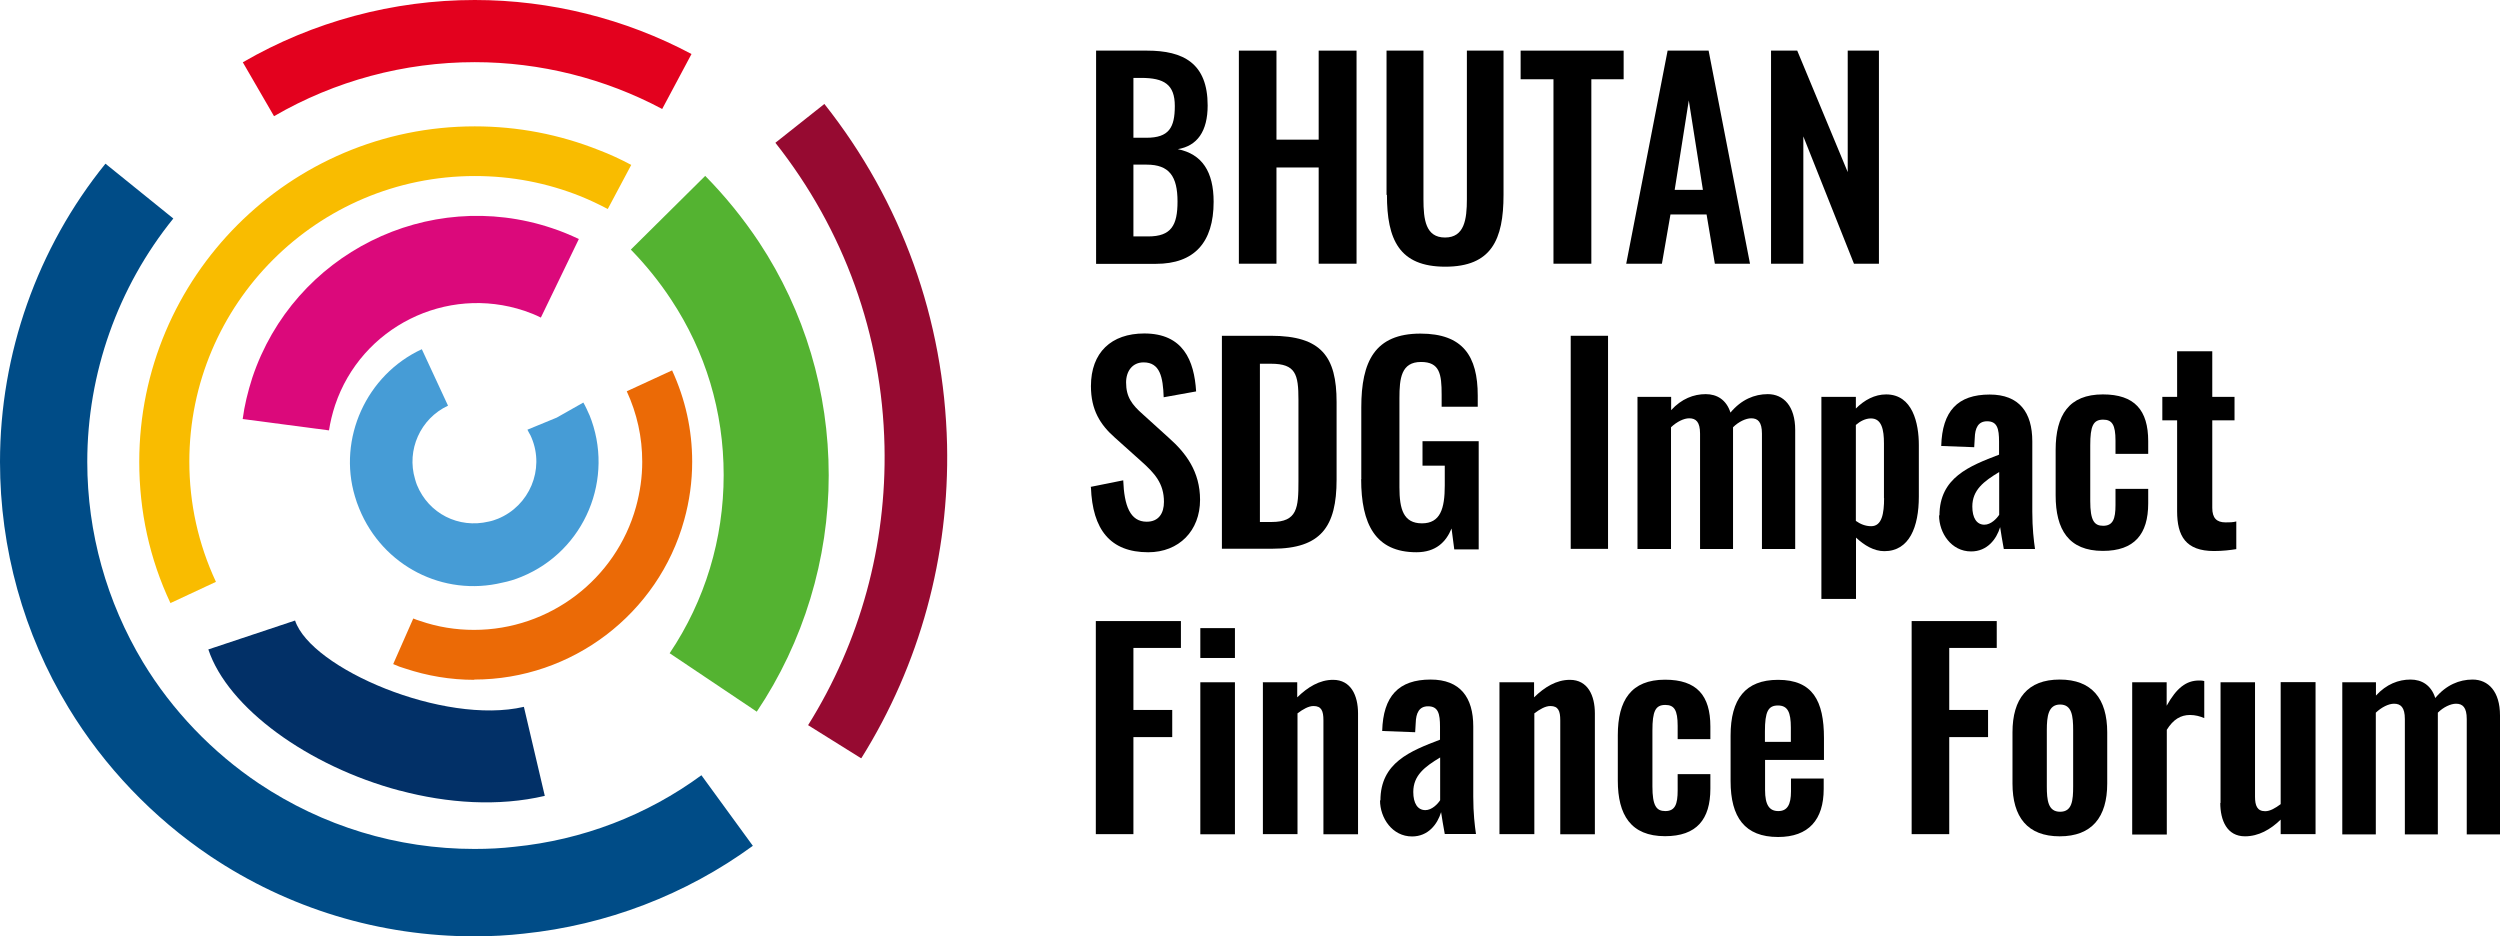 <?xml version="1.0" encoding="UTF-8"?>
<svg id="Layer_2" data-name="Layer 2" xmlns="http://www.w3.org/2000/svg" viewBox="0 0 184.2 68.99">
  <defs>
    <style>
      .cls-1 {
        fill: #960a31;
      }

      .cls-2 {
        fill: #f9bc00;
      }

      .cls-3 {
        fill: #023067;
      }

      .cls-4 {
        isolation: isolate;
      }

      .cls-5 {
        fill: #eb6a06;
      }

      .cls-6 {
        fill: #db097b;
      }

      .cls-7 {
        fill: #004c87;
      }

      .cls-8 {
        fill: #469cd6;
      }

      .cls-9 {
        fill: #e3011e;
      }

      .cls-10 {
        fill: #54b331;
      }
    </style>
  </defs>
  <g id="Layer_1-2" data-name="Layer 1">
    <g class="cls-4">
      <g class="cls-4">
        <path d="M80.74,3.73h3.77c2.68,0,4.47.93,4.47,4.04,0,1.91-.77,2.98-2.2,3.22,1.79.36,2.64,1.66,2.64,3.88,0,3-1.43,4.57-4.25,4.57h-4.41V3.73h-.02ZM84.47,10.15c1.66,0,2.09-.75,2.09-2.34s-.79-2.07-2.48-2.07h-.57v4.41h.96ZM84.6,17.42c1.7,0,2.16-.82,2.16-2.57,0-1.86-.61-2.72-2.27-2.72h-.98v5.29h1.09Z"/>
        <path d="M91.28,3.73h2.77v6.56h3.11V3.73h2.79v15.7h-2.79v-7.09h-3.11v7.09h-2.77V3.73Z"/>
        <path d="M102.16,14.36V3.73h2.72v10.95c0,1.5.16,2.82,1.59,2.82s1.61-1.34,1.61-2.82V3.73h2.7v10.63c0,3.3-.89,5.29-4.29,5.29s-4.3-2-4.3-5.29c0,0-.02,0-.02,0Z"/>
        <path d="M114.47,5.84h-2.43v-2.11h7.59v2.11h-2.38v13.59h-2.79V5.84h0Z"/>
        <path d="M122.91,3.73h2.98l3.05,15.7h-2.59l-.61-3.63h-2.66l-.63,3.63h-2.63l3.05-15.7h.02ZM125.47,13.99l-1.04-6.59-1.04,6.59h2.07Z"/>
        <path d="M130.47,3.73h1.95l3.72,8.95V3.73h2.3v15.7h-1.84l-3.73-9.38v9.38h-2.38V3.73h-.02Z"/>
        <path d="M80.37,35.87l2.39-.48c.07,1.86.5,3.05,1.73,3.05.89,0,1.27-.63,1.27-1.46,0-1.36-.68-2.11-1.68-3l-1.93-1.73c-1.09-.96-1.77-2.05-1.77-3.8,0-2.48,1.5-3.88,3.93-3.88,2.86,0,3.68,1.98,3.82,4.27l-2.39.43c-.05-1.48-.27-2.57-1.48-2.57-.82,0-1.29.64-1.29,1.48,0,1.07.43,1.64,1.25,2.36l1.91,1.73c1.25,1.11,2.29,2.48,2.29,4.56,0,2.27-1.55,3.86-3.82,3.86-2.79,0-4.11-1.66-4.22-4.79h-.02v-.02Z"/>
        <path d="M90.05,24.74h3.59c3.72,0,4.84,1.54,4.84,4.88v5.72c0,3.45-1.14,5.09-4.73,5.09h-3.72v-15.7h0l.02.02ZM93.69,38.46c1.91,0,1.98-1.05,1.98-3v-6c0-1.88-.2-2.66-2.02-2.66h-.82v11.66h.88-.02Z"/>
        <path d="M100.3,35.28v-5.27c0-3.38,1-5.43,4.36-5.43,3.13,0,4.22,1.66,4.22,4.57v.82h-2.66v-.89c0-1.52-.14-2.41-1.52-2.41-1.46,0-1.59,1.21-1.59,2.66v6.57c0,1.63.3,2.66,1.66,2.66s1.68-1.09,1.68-2.79v-1.46h-1.64v-1.8h4.14v7.97h-1.8l-.2-1.54c-.41,1-1.16,1.75-2.59,1.75-3.02,0-4.07-2.07-4.07-5.39h.02v-.02Z"/>
        <path d="M115.73,24.74h2.75v15.7h-2.75v-15.7Z"/>
        <path d="M120.66,29.24h2.47v.98c.77-.84,1.66-1.18,2.55-1.18.82,0,1.52.41,1.82,1.36.8-.96,1.77-1.36,2.75-1.36,1.16,0,2.02.88,2.02,2.64v8.77h-2.45v-8.5c0-.86-.3-1.13-.79-1.13-.39,0-.93.25-1.34.66v8.97h-2.43v-8.5c0-.86-.3-1.13-.8-1.13-.39,0-.91.25-1.34.66v8.97h-2.47v-11.2h0v-.02Z"/>
        <path d="M134.19,29.24h2.55v.86c.63-.63,1.39-1.04,2.23-1.04,1.96,0,2.41,2.14,2.41,3.73v3.8c0,2.23-.7,4.02-2.54,4.02-.77,0-1.48-.43-2.09-1v4.52h-2.55v-14.88h0l-.02-.02ZM138.81,36.71v-4.04c0-1-.16-1.84-.96-1.84-.41,0-.8.21-1.11.48v7.07c.32.23.7.39,1.13.39.79,0,.95-.93.95-2.07h0Z"/>
        <path d="M142.9,37.98c0-2.79,2.2-3.64,4.39-4.48v-.96c0-.95-.13-1.5-.88-1.5-.66,0-.89.5-.91,1.23l-.04.68-2.43-.09c.07-2.57,1.21-3.79,3.57-3.79,2.18,0,3.14,1.32,3.14,3.45v5.18c0,1.23.11,2.13.2,2.75h-2.3c-.09-.5-.23-1.3-.27-1.61-.27.89-.95,1.79-2.14,1.79-1.46,0-2.36-1.36-2.36-2.66h.02v.02ZM147.3,37.92v-3.14c-1.13.68-1.98,1.32-1.98,2.54,0,.84.32,1.34.89,1.34.48,0,.91-.45,1.09-.73Z"/>
        <path d="M151.46,36.53v-3.38c0-2.57.98-4.09,3.48-4.09,2.34,0,3.34,1.16,3.34,3.45v.93h-2.41v-.98c0-1.16-.25-1.54-.91-1.54-.73,0-.95.46-.95,1.89v4.11c0,1.43.29,1.82.95,1.82.73,0,.91-.52.91-1.52v-1.2h2.41v1.07c0,2.27-1.02,3.5-3.34,3.5-2.52,0-3.48-1.57-3.48-4.09h0v.02Z"/>
        <path d="M160.41,37.65v-6.68h-1.09v-1.73h1.09v-3.36h2.59v3.36h1.64v1.73h-1.64v6.45c0,.75.32,1.07.98,1.07.27,0,.55,0,.79-.07v2.04c-.43.07-1,.14-1.64.14-2.09,0-2.72-1.11-2.72-2.93h0v-.02Z"/>
        <path d="M80.74,45.76h6.27v1.98h-3.5v4.57h2.86v2h-2.86v7.15h-2.77v-15.7h0Z"/>
        <path d="M88.44,46.28h2.55v2.2h-2.55v-2.2ZM88.44,50.27h2.55v11.2h-2.55v-11.2Z"/>
        <path d="M93.03,50.27h2.55v1.11c.77-.75,1.64-1.29,2.64-1.29,1.32,0,1.84,1.16,1.84,2.47v8.91h-2.55v-8.4c0-.68-.14-1.05-.73-1.05-.36,0-.77.23-1.18.54v8.9h-2.55v-11.2h-.02v.02Z"/>
        <path d="M101.71,58.98c0-2.79,2.2-3.64,4.39-4.48v-.96c0-.95-.13-1.5-.88-1.5-.66,0-.89.5-.91,1.23l-.04.68-2.43-.09c.07-2.57,1.21-3.79,3.57-3.79,2.18,0,3.14,1.32,3.14,3.45v5.18c0,1.23.11,2.13.2,2.75h-2.3c-.09-.5-.23-1.3-.27-1.61-.27.89-.95,1.79-2.14,1.79-1.46,0-2.36-1.36-2.36-2.66h.02v.02ZM106.11,58.95v-3.14c-1.13.68-1.98,1.32-1.98,2.54,0,.84.32,1.34.89,1.34.48,0,.91-.45,1.09-.73Z"/>
        <path d="M110.46,50.27h2.57v1.11c.77-.75,1.64-1.29,2.64-1.29,1.32,0,1.84,1.16,1.84,2.47v8.91h-2.55v-8.4c0-.68-.14-1.05-.73-1.05-.36,0-.77.23-1.18.54v8.9h-2.57v-11.2h-.02v.02Z"/>
        <path d="M119.2,57.55v-3.38c0-2.57.98-4.09,3.48-4.09,2.34,0,3.34,1.16,3.34,3.45v.93h-2.41v-.98c0-1.16-.25-1.54-.91-1.54-.73,0-.95.46-.95,1.89v4.11c0,1.43.29,1.82.95,1.82.73,0,.91-.52.91-1.52v-1.2h2.41v1.07c0,2.27-1.02,3.5-3.34,3.5-2.52,0-3.48-1.57-3.48-4.09h0v.02Z"/>
        <path d="M127.51,57.54v-3.34c0-2.7,1.09-4.11,3.5-4.11,2.55,0,3.38,1.55,3.38,4.29v1.61h-4.34v2.22c0,1.11.32,1.55.98,1.55s.93-.48.93-1.45v-.95h2.41v.77c0,2.27-1.11,3.54-3.36,3.54-2.45,0-3.5-1.45-3.5-4.11h0v-.02ZM131.95,54.68v-1.07c0-1.13-.23-1.63-.95-1.63s-.96.45-.96,1.91v.77h1.91v.02Z"/>
        <path d="M140.85,45.76h6.27v1.98h-3.5v4.57h2.86v2h-2.86v7.15h-2.77v-15.7h0Z"/>
        <path d="M148.28,57.73v-3.77c0-2.48,1.11-3.89,3.48-3.89s3.5,1.41,3.5,3.89v3.77c0,2.48-1.13,3.89-3.5,3.89s-3.48-1.41-3.48-3.89ZM152.75,57.93v-4.13c0-1.05-.09-1.89-.96-1.89s-.98.86-.98,1.89v4.13c0,1.04.09,1.88.98,1.88s.96-.84.96-1.88Z"/>
        <path d="M157.09,50.27h2.55v1.73c.73-1.32,1.45-1.86,2.38-1.86.13,0,.25,0,.39.04v2.73c-.3-.13-.66-.23-1.05-.23-.68,0-1.23.32-1.71,1.09v7.72h-2.55v-11.2h0v-.02Z"/>
        <path d="M163.61,59.18v-8.91h2.54v8.43c0,.66.16,1.07.75,1.07.36,0,.75-.23,1.14-.52v-8.99h2.57v11.2h-2.57v-1.07c-.75.73-1.63,1.23-2.63,1.23-1.32,0-1.82-1.16-1.82-2.47h0l.02.02Z"/>
        <path d="M172.59,50.27h2.47v.98c.77-.84,1.66-1.18,2.55-1.18.82,0,1.52.41,1.82,1.36.8-.96,1.77-1.36,2.75-1.36,1.16,0,2.02.88,2.02,2.64v8.77h-2.45v-8.5c0-.86-.3-1.13-.79-1.13-.39,0-.93.25-1.34.66v8.97h-2.43v-8.5c0-.86-.3-1.13-.8-1.13-.39,0-.91.25-1.34.66v8.97h-2.47v-11.2h0v-.02Z"/>
      </g>
    </g>
    <g>
      <path class="cls-8" d="M43.42,30.55c1.91,4.68-.32,10.04-5,11.95-.48.2-.95.34-1.41.43-4.34,1.05-8.81-1.21-10.54-5.45-.13-.3-.23-.61-.32-.91-1.27-4.25.84-8.95,4.93-10.84l1.93,4.16c-2.04.95-3.07,3.27-2.43,5.41.05.18.09.3.14.43.86,2.11,3.07,3.23,5.29,2.7.27-.05.46-.13.68-.21,2.32-.95,3.45-3.63,2.48-5.95-.05-.13-.11-.25-.18-.36l-.13-.25,2.16-.89,1.96-1.11c.16.27.3.59.43.88h0v.02Z"/>
      <path class="cls-5" d="M34.96,50.09c-1.77,0-3.48-.29-5.13-.84-.25-.07-.55-.18-.86-.32l1.48-3.36c.16.07.34.13.5.18,1.3.45,2.63.66,3.98.66,5.56,0,10.45-3.73,11.93-9.06.3-1.09.46-2.2.46-3.32,0-1.82-.38-3.55-1.14-5.2l3.34-1.54c.98,2.13,1.48,4.38,1.48,6.73,0,1.46-.2,2.91-.59,4.3-1.91,6.91-8.27,11.75-15.47,11.75h0Z"/>
      <path class="cls-6" d="M17.88,30.88c.13-1,.38-2.02.71-3.05,3.05-9.13,12.95-14.08,22.08-11.02.7.23,1.34.5,1.98.8l-2.8,5.79c-.39-.2-.8-.36-1.21-.5-5.77-1.93-12.02,1.2-13.95,6.95-.21.64-.36,1.27-.45,1.86l-6.38-.84h.02v.02Z"/>
      <path class="cls-3" d="M29.44,58.25c-6.72-1.79-12.66-6.09-14.09-10.4l6.39-2.13c1.18,3.54,10.95,7.73,16.86,6.36l1.54,6.56c-3.41.8-7.16.55-10.68-.39h-.02Z"/>
      <path class="cls-10" d="M55.75,52.43l-6.41-4.3c2.61-3.88,3.98-8.43,3.98-13.13s-1.34-9.09-3.86-12.91c-.88-1.34-1.88-2.57-2.98-3.7l5.48-5.43c1.46,1.48,2.8,3.13,3.97,4.89,3.36,5.09,5.13,11.02,5.13,17.17s-1.84,12.27-5.31,17.43h0v-.02Z"/>
      <path class="cls-2" d="M12.56,44.44c-1.54-3.27-2.3-6.77-2.3-10.41,0-13.63,11.09-24.72,24.72-24.72,3.16,0,6.23.59,9.15,1.75.79.3,1.57.66,2.38,1.09l-1.73,3.25c-.68-.36-1.32-.66-1.98-.93-2.5-1-5.11-1.5-7.81-1.5-11.61,0-21.04,9.43-21.04,21.04,0,3.09.66,6.07,1.96,8.86l-3.32,1.55h-.02v.02Z"/>
      <path class="cls-7" d="M34.96,68.99c-6.97,0-13.7-2.04-19.47-5.91-4.22-2.84-7.82-6.61-10.45-10.95C1.73,46.68,0,40.41,0,34.03c0-7.97,2.75-15.77,7.77-21.97l5,4.04c-4.09,5.06-6.34,11.41-6.34,17.93,0,5.22,1.43,10.32,4.11,14.77,2.14,3.54,5.11,6.63,8.54,8.93,4.7,3.14,10.18,4.82,15.88,4.82,1.02,0,2.02-.05,2.95-.16,5-.5,9.75-2.32,13.77-5.27l3.79,5.2c-4.95,3.61-10.79,5.84-16.88,6.47-1.14.13-2.36.2-3.63.2h0Z"/>
      <path class="cls-1" d="M63.43,55.86l-3.89-2.43c3.84-6.14,5.79-13.25,5.63-20.56-.18-8.2-2.97-15.93-8.04-22.35l3.61-2.86c5.7,7.2,8.82,15.88,9.04,25.1.18,8.2-2,16.2-6.32,23.11h0l-.02-.02Z"/>
      <path class="cls-9" d="M20.19,8.56l-2.3-3.97C23.06,1.59,28.97,0,34.98,0c5.57,0,11.09,1.38,15.97,3.98l-2.16,4.05c-4.22-2.25-8.99-3.45-13.81-3.45-5.2,0-10.31,1.38-14.77,3.97,0,0-.02,0-.02,0Z"/>
    </g>
  </g>
</svg>